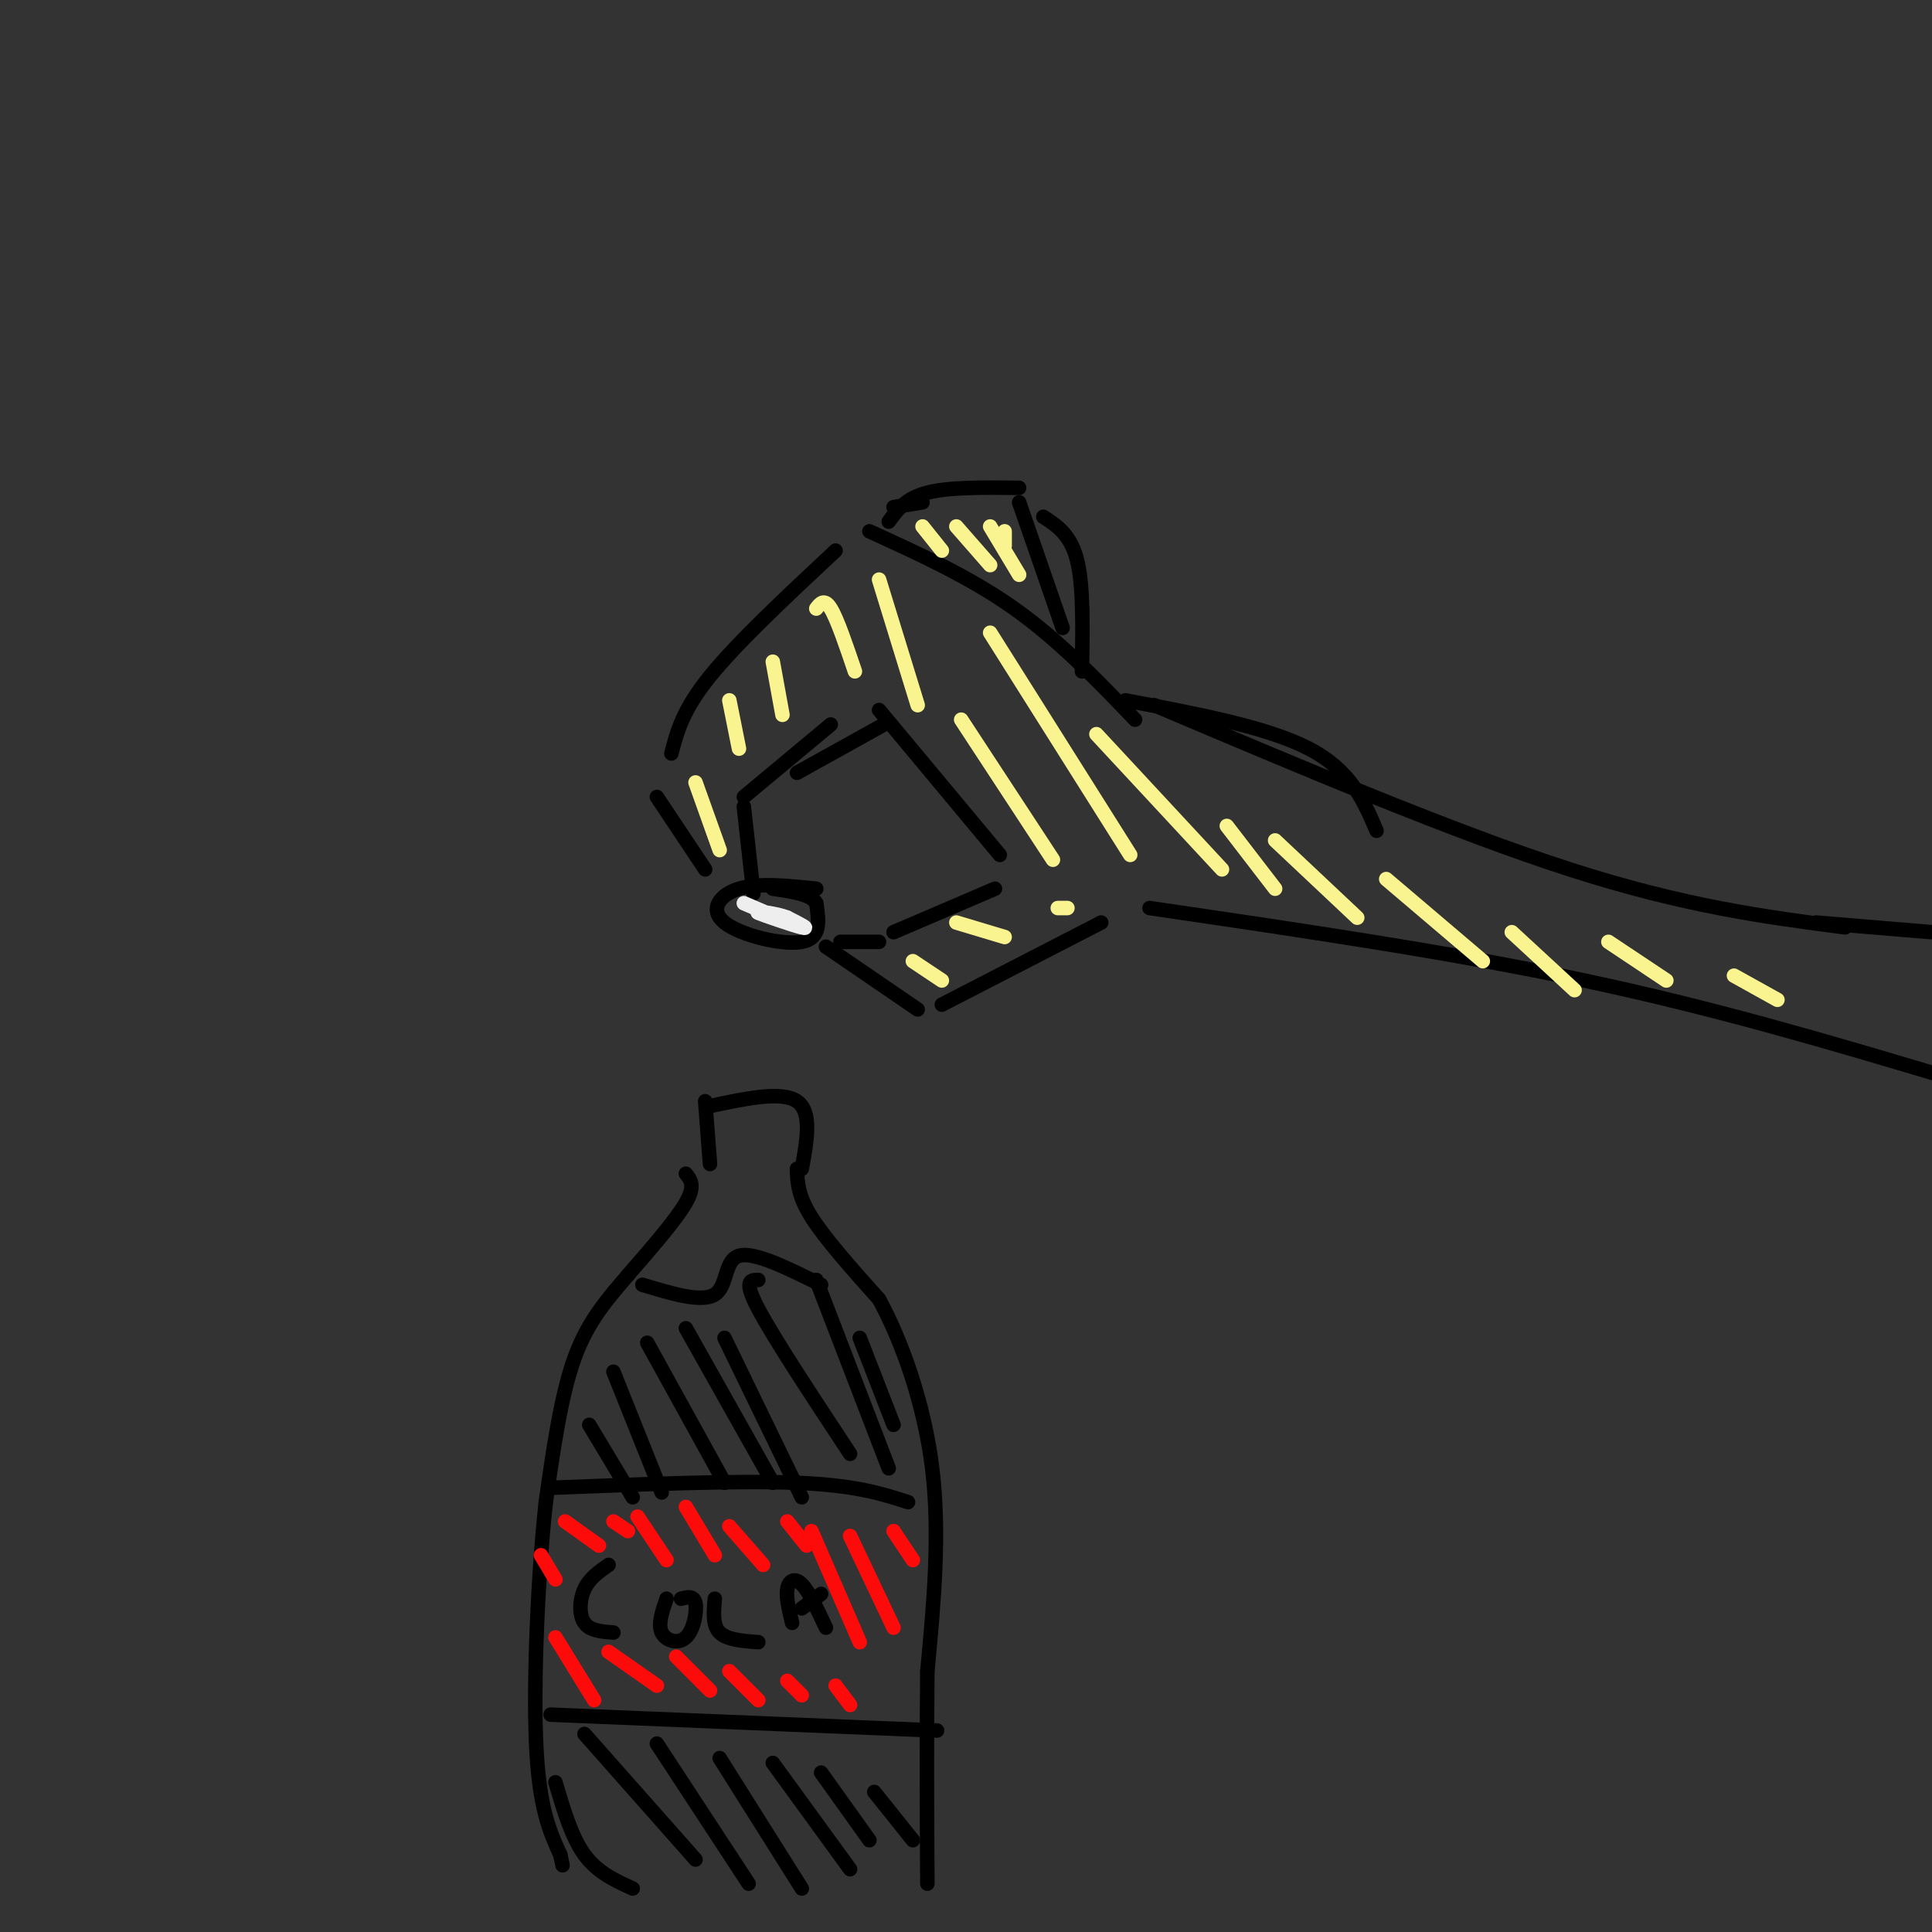 <svg viewBox='0 0 400 400' version='1.1' xmlns='http://www.w3.org/2000/svg' xmlns:xlink='http://www.w3.org/1999/xlink'><rect x="0" y="0" width="400" height="400" fill="#333333" stroke="none"/><g fill='none' stroke='rgb(0,0,0)' stroke-width='3' stroke-linecap='round' stroke-linejoin='round'><path d='M235,149c-7.917,-8.250 -15.833,-16.500 -25,-23c-9.167,-6.500 -19.583,-11.250 -30,-16'/><path d='M173,114c-10.167,9.500 -20.333,19.000 -26,26c-5.667,7.000 -6.833,11.500 -8,16'/><path d='M136,165c0.000,0.000 10.000,15.000 10,15'/><path d='M156,185c0.000,0.000 -2.000,-18.000 -2,-18'/><path d='M154,165c0.000,0.000 18.000,-15.000 18,-15'/><path d='M182,147c0.000,0.000 25.000,30.000 25,30'/><path d='M206,184c0.000,0.000 -21.000,9.000 -21,9'/><path d='M182,195c0.000,0.000 -8.000,0.000 -8,0'/><path d='M171,196c0.000,0.000 19.000,13.000 19,13'/><path d='M195,208c0.000,0.000 33.000,-17.000 33,-17'/><path d='M220,130c0.000,0.000 -9.000,-26.000 -9,-26'/><path d='M211,101c-7.250,-0.083 -14.500,-0.167 -19,1c-4.500,1.167 -6.250,3.583 -8,6'/><path d='M191,104c0.000,0.000 -6.000,1.000 -6,1'/><path d='M165,160c0.000,0.000 18.000,-10.000 18,-10'/><path d='M216,107c2.833,1.833 5.667,3.667 7,9c1.333,5.333 1.167,14.167 1,23'/><path d='M233,145c14.667,2.750 29.333,5.500 38,10c8.667,4.500 11.333,10.750 14,17'/><path d='M239,146c31.083,13.167 62.167,26.333 86,34c23.833,7.667 40.417,9.833 57,12'/><path d='M238,188c31.250,4.583 62.500,9.167 90,15c27.500,5.833 51.250,12.917 75,20'/><path d='M169,184c-5.964,-0.625 -11.929,-1.250 -16,0c-4.071,1.250 -6.250,4.375 -3,7c3.250,2.625 11.929,4.750 16,4c4.071,-0.750 3.536,-4.375 3,-8'/><path d='M169,187c-1.000,-1.833 -5.000,-2.417 -9,-3'/><path d='M146,228c0.000,0.000 1.000,13.000 1,13'/><path d='M147,229c7.417,-1.583 14.833,-3.167 18,-1c3.167,2.167 2.083,8.083 1,14'/><path d='M142,243c1.000,1.250 2.000,2.500 0,6c-2.000,3.500 -7.000,9.250 -12,15'/><path d='M130,264c-4.044,4.778 -8.156,9.222 -11,17c-2.844,7.778 -4.422,18.889 -6,30'/><path d='M113,311c-1.600,14.756 -2.600,36.644 -2,50c0.600,13.356 2.800,18.178 5,23'/><path d='M116,384c0.833,3.833 0.417,1.917 0,0'/><path d='M165,242c0.083,2.750 0.167,5.500 3,10c2.833,4.500 8.417,10.750 14,17'/><path d='M182,269c4.667,8.556 9.333,21.444 11,35c1.667,13.556 0.333,27.778 -1,42'/><path d='M192,346c-0.167,14.333 -0.083,29.167 0,44'/><path d='M115,308c18.917,-0.750 37.833,-1.500 50,-1c12.167,0.500 17.583,2.250 23,4'/><path d='M114,355c0.000,0.000 73.000,3.000 73,3'/><path d='M187,358c12.167,0.500 6.083,0.250 0,0'/><path d='M126,324c-1.978,1.378 -3.956,2.756 -5,5c-1.044,2.244 -1.156,5.356 0,7c1.156,1.644 3.578,1.822 6,2'/><path d='M138,331c-0.911,2.643 -1.821,5.286 -1,7c0.821,1.714 3.375,2.500 5,1c1.625,-1.500 2.321,-5.286 2,-7c-0.321,-1.714 -1.661,-1.357 -3,-1'/><path d='M148,331c-0.250,2.750 -0.500,5.500 1,7c1.500,1.500 4.750,1.750 8,2'/><path d='M164,336c-0.644,-2.644 -1.289,-5.289 -1,-7c0.289,-1.711 1.511,-2.489 3,-1c1.489,1.489 3.244,5.244 5,9'/><path d='M166,333c0.000,0.000 4.000,-3.000 4,-3'/><path d='M133,266c6.156,1.867 12.311,3.733 15,2c2.689,-1.733 1.911,-7.067 5,-8c3.089,-0.933 10.044,2.533 17,6'/><path d='M376,191c0.000,0.000 24.000,2.000 24,2'/><path d='M122,295c0.000,0.000 9.000,15.000 9,15'/><path d='M127,284c0.000,0.000 10.000,25.000 10,25'/><path d='M134,278c0.000,0.000 16.000,29.000 16,29'/><path d='M142,275c0.000,0.000 18.000,32.000 18,32'/><path d='M150,277c0.000,0.000 16.000,33.000 16,33'/><path d='M157,265c-1.583,0.000 -3.167,0.000 0,6c3.167,6.000 11.083,18.000 19,30'/><path d='M169,265c0.000,0.000 15.000,39.000 15,39'/><path d='M178,277c0.000,0.000 7.000,18.000 7,18'/><path d='M115,369c1.667,5.667 3.333,11.333 6,15c2.667,3.667 6.333,5.333 10,7'/><path d='M121,359c0.000,0.000 23.000,26.000 23,26'/><path d='M136,361c0.000,0.000 19.000,29.000 19,29'/><path d='M149,364c0.000,0.000 17.000,27.000 17,27'/><path d='M160,365c0.000,0.000 16.000,22.000 16,22'/><path d='M170,367c0.000,0.000 10.000,14.000 10,14'/><path d='M181,371c0.000,0.000 8.000,10.000 8,10'/></g>
<g fill='none' stroke='rgb(253,10,10)' stroke-width='3' stroke-linecap='round' stroke-linejoin='round'><path d='M115,339c0.000,0.000 8.000,13.000 8,13'/><path d='M126,342c0.000,0.000 10.000,7.000 10,7'/><path d='M140,343c0.000,0.000 7.000,7.000 7,7'/><path d='M151,346c0.000,0.000 6.000,6.000 6,6'/><path d='M163,348c0.000,0.000 3.000,3.000 3,3'/><path d='M173,349c0.000,0.000 3.000,4.000 3,4'/><path d='M168,317c0.000,0.000 10.000,23.000 10,23'/><path d='M176,318c0.000,0.000 9.000,19.000 9,19'/><path d='M185,317c0.000,0.000 4.000,6.000 4,6'/><path d='M132,314c0.000,0.000 6.000,9.000 6,9'/><path d='M142,312c0.000,0.000 6.000,10.000 6,10'/><path d='M151,316c0.000,0.000 7.000,8.000 7,8'/><path d='M163,315c0.000,0.000 4.000,5.000 4,5'/><path d='M112,322c0.000,0.000 3.000,5.000 3,5'/><path d='M117,315c0.000,0.000 7.000,5.000 7,5'/><path d='M127,315c0.000,0.000 3.000,2.000 3,2'/></g>
<g fill='none' stroke='rgb(238,238,238)' stroke-width='3' stroke-linecap='round' stroke-linejoin='round'><path d='M154,187c0.000,0.000 7.000,3.000 7,3'/><path d='M161,190c-0.393,0.036 -4.875,-1.375 -4,-1c0.875,0.375 7.107,2.536 9,3c1.893,0.464 -0.554,-0.768 -3,-2'/><path d='M163,190c-1.167,-0.500 -2.583,-0.750 -4,-1'/></g>
<g fill='none' stroke='rgb(249,244,144)' stroke-width='3' stroke-linecap='round' stroke-linejoin='round'><path d='M144,162c0.000,0.000 5.000,14.000 5,14'/><path d='M151,145c0.000,0.000 2.000,10.000 2,10'/><path d='M160,137c0.000,0.000 2.000,11.000 2,11'/><path d='M169,126c0.833,-1.083 1.667,-2.167 3,0c1.333,2.167 3.167,7.583 5,13'/><path d='M182,120c0.000,0.000 8.000,26.000 8,26'/><path d='M199,149c0.000,0.000 19.000,29.000 19,29'/><path d='M205,131c0.000,0.000 29.000,46.000 29,46'/><path d='M227,152c0.000,0.000 26.000,28.000 26,28'/><path d='M254,171c0.000,0.000 10.000,13.000 10,13'/><path d='M264,174c0.000,0.000 17.000,16.000 17,16'/><path d='M287,182c0.000,0.000 20.000,17.000 20,17'/><path d='M313,193c0.000,0.000 13.000,12.000 13,12'/><path d='M333,195c0.000,0.000 12.000,8.000 12,8'/><path d='M359,202c0.000,0.000 9.000,5.000 9,5'/><path d='M189,199c0.000,0.000 6.000,4.000 6,4'/><path d='M198,191c0.000,0.000 10.000,3.000 10,3'/><path d='M219,188c0.000,0.000 2.000,0.000 2,0'/><path d='M191,109c0.000,0.000 4.000,5.000 4,5'/><path d='M198,109c0.000,0.000 7.000,8.000 7,8'/><path d='M205,109c0.000,0.000 6.000,10.000 6,10'/><path d='M208,110c0.000,0.000 0.000,3.000 0,3'/></g>
</svg>